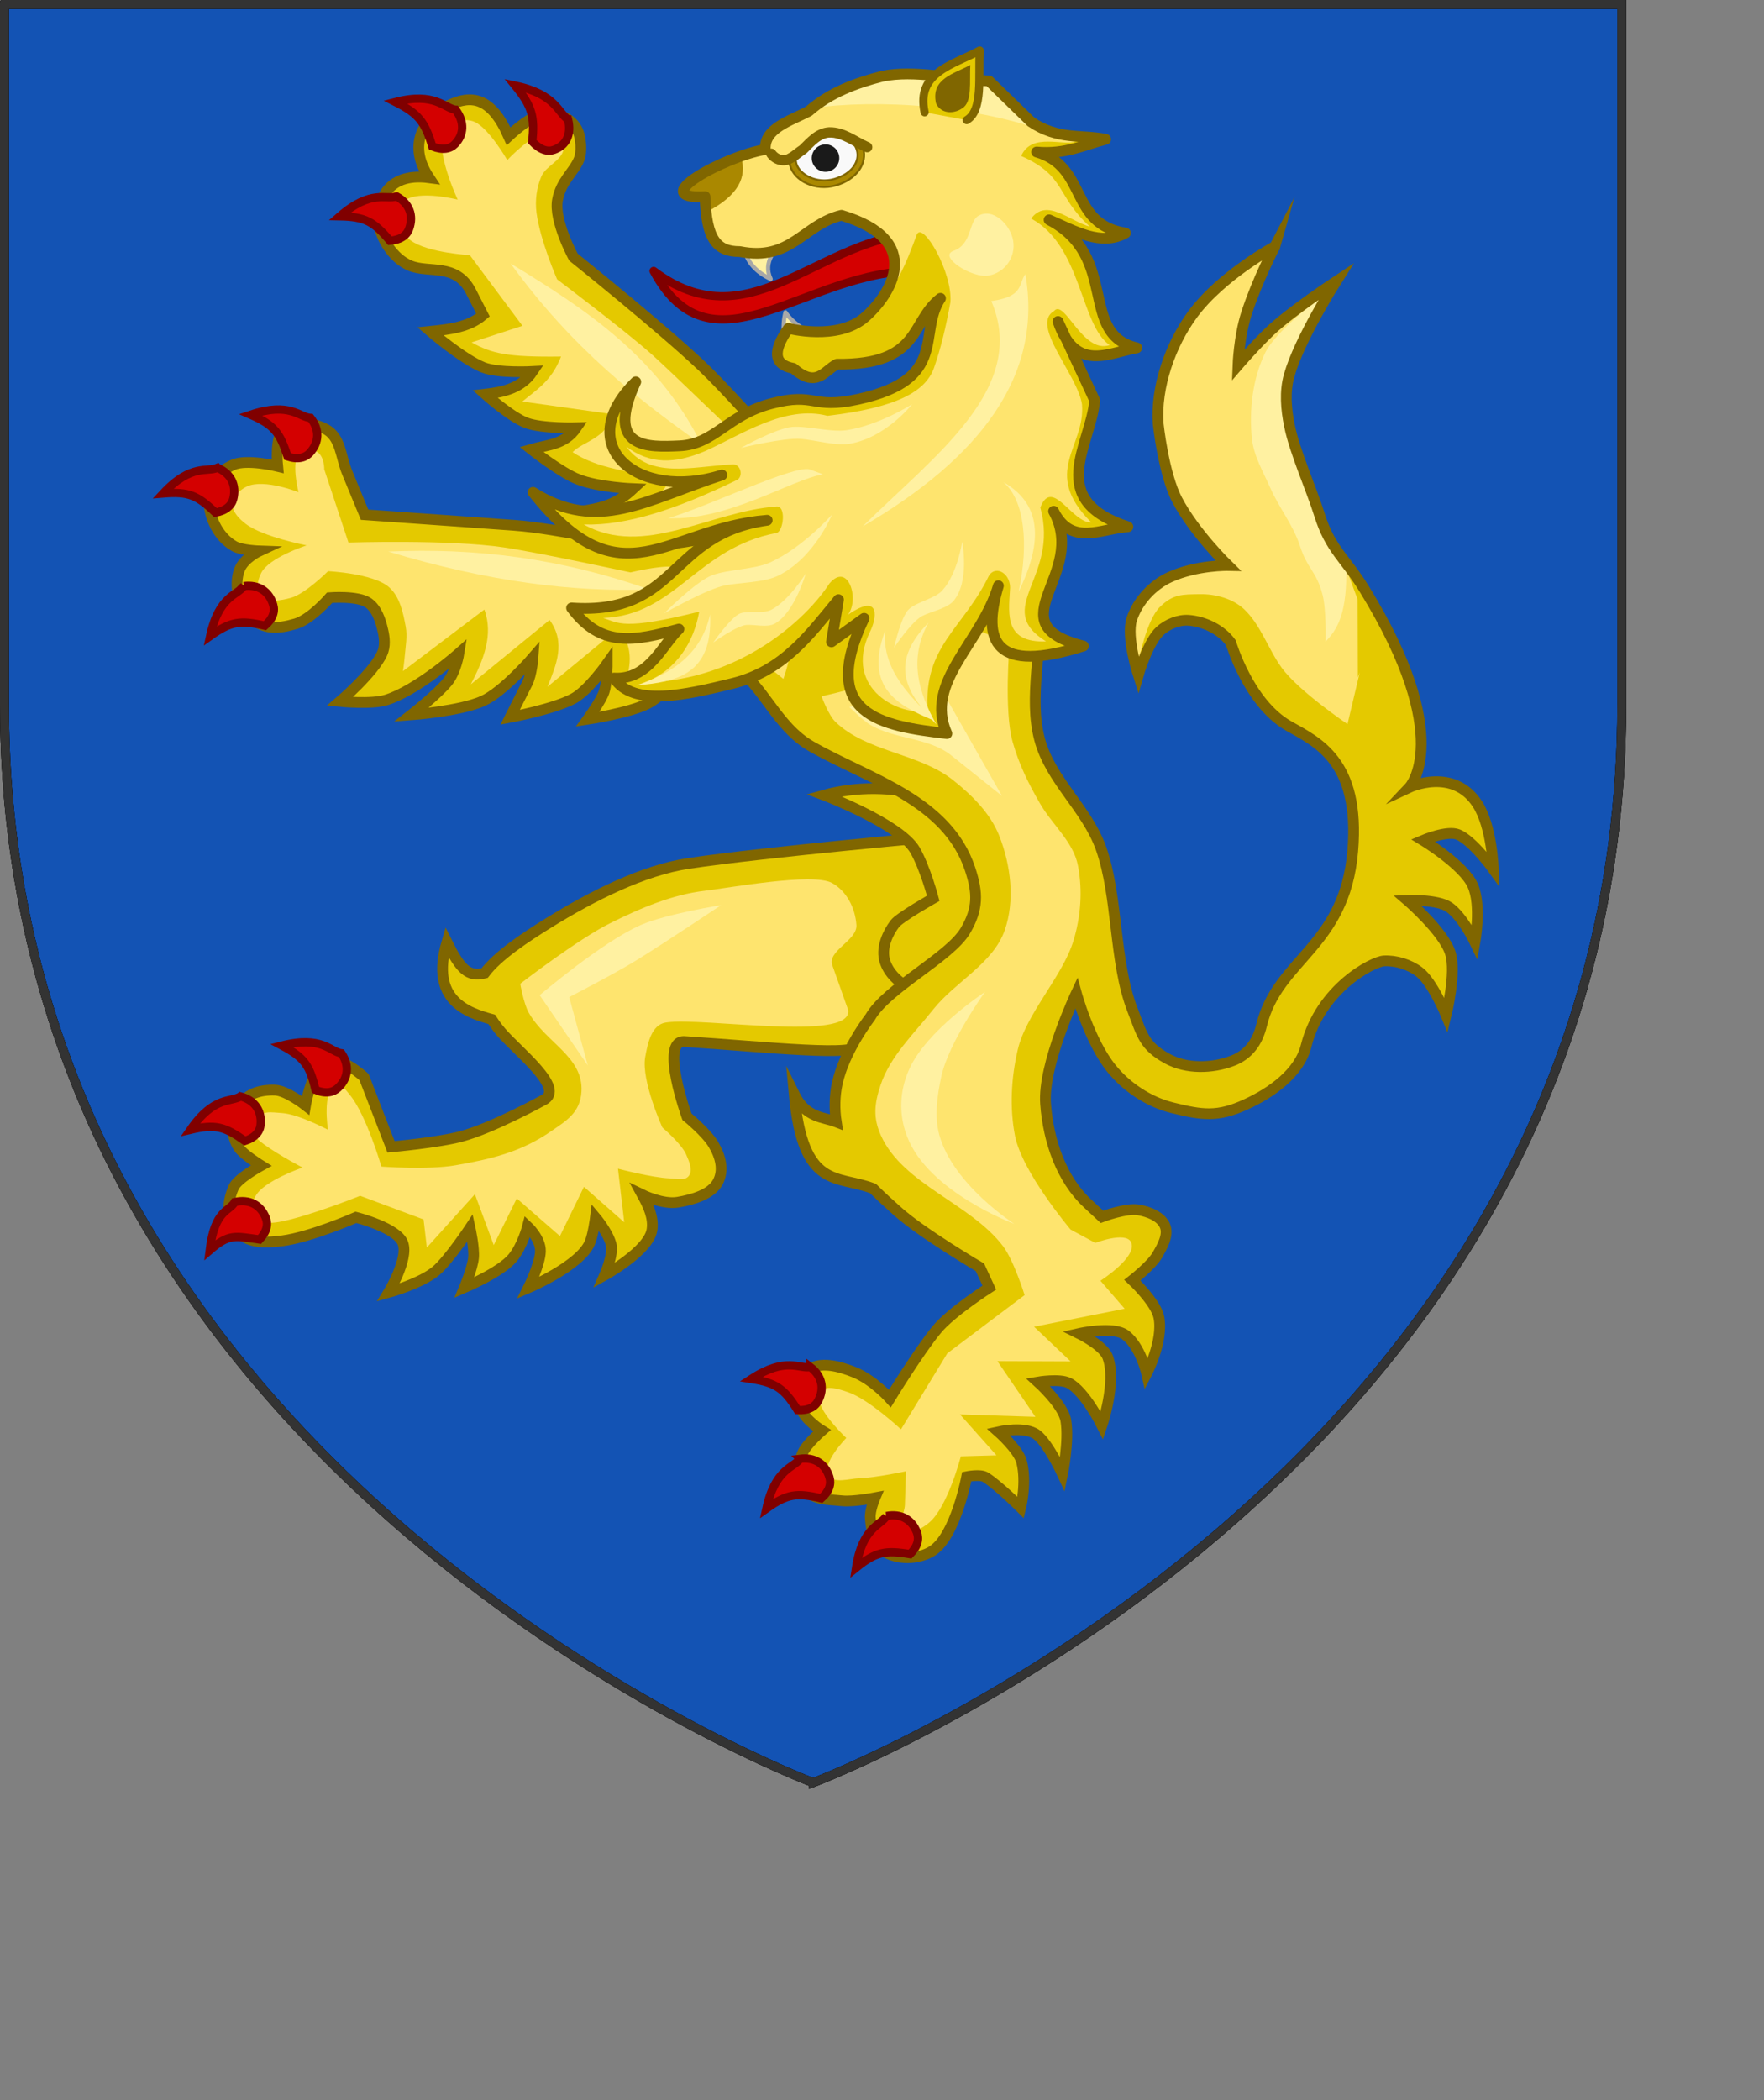 <?xml version="1.0" encoding="UTF-8" standalone="no"?>
<!-- Created with Inkscape (http://www.inkscape.org/) -->

<svg
   width="210mm"
   height="250mm"
   id="svg3024"
   version="1.1"
   inkscape:version="1.2.2 (732a01da63, 2022-12-09)"
   sodipodi:docname="Coa fam ITA Davanzati HrM.svg"
   xmlns:inkscape="http://www.inkscape.org/namespaces/inkscape"
   xmlns:sodipodi="http://sodipodi.sourceforge.net/DTD/sodipodi-0.dtd"
   xmlns="http://www.w3.org/2000/svg"
   xmlns:svg="http://www.w3.org/2000/svg"
   xmlns:rdf="http://www.w3.org/1999/02/22-rdf-syntax-ns#"
   xmlns:cc="http://creativecommons.org/ns#"
   xmlns:dc="http://purl.org/dc/elements/1.1/">
  <rect width="100%" height="100%" fill="#808080" stroke="none"/>
  <defs
     id="defs3026" />
  <sodipodi:namedview
     id="base"
     pagecolor="#ffffff"
     bordercolor="#666666"
     borderopacity="1.0"
     inkscape:pageopacity="0.0"
     inkscape:pageshadow="2"
     inkscape:zoom="0.7"
     inkscape:cx="352.14286"
     inkscape:cy="182.14286"
     inkscape:document-units="pt"
     inkscape:current-layer="layer1"
     showgrid="false"
     inkscape:window-width="1920"
     inkscape:window-height="991"
     inkscape:window-x="-9"
     inkscape:window-y="-9"
     inkscape:window-maximized="1"
     inkscape:showpageshadow="2"
     inkscape:pagecheckerboard="0"
     inkscape:deskcolor="#d1d1d1" />
  <g
     inkscape:label="Layer 1"
     inkscape:groupmode="layer"
     id="layer1"
     transform="translate(-31.29,-84.639)">
    <g
       id="layer1-7"
       inkscape:label="Contour final"
       transform="matrix(1.219,0,0,1.219,31.462,83.986)"
       style="fill:#1353b4;fill-opacity:1;stroke:#000000;stroke-width:3.282">
      <path
         inkscape:connector-curvature="0"
         sodipodi:nodetypes="cccccc"
         d="m 300,658.5 c 0,0 -298.5,-112.32 -298.5,-397.772 0,-285.452 0,-258.552 0,-258.552 H 598.5 V 260.728 c 0,285.452 -298.5,397.772 -298.5,397.772 z"
         style="fill:#1353b4;fill-opacity:1;stroke:#000000;stroke-width:3.282;stroke-linecap:butt;stroke-linejoin:miter;stroke-miterlimit:4;stroke-dasharray:none;stroke-opacity:1"
         id="path1411"
         inkscape:export-xdpi="144"
         inkscape:export-ydpi="144" />
    </g>
    <path
       inkscape:connector-curvature="0"
       sodipodi:nodetypes="cccccc"
       d="m 397.143,886.657 c 0,0 -363.853,-136.912 -363.853,-484.859 0,-347.948 0,-315.159 0,-315.159 H 760.996 V 401.798 c 0,347.948 -363.853,484.859 -363.853,484.859 z"
       style="fill:none;stroke:#000000;stroke-width:4;stroke-linecap:butt;stroke-linejoin:miter;stroke-miterlimit:4;stroke-dasharray:none;stroke-opacity:1"
       id="path4128"
       inkscape:export-xdpi="144"
       inkscape:export-ydpi="144" />
    <path
       inkscape:export-ydpi="144"
       inkscape:export-xdpi="144"
       id="path4141"
       style="fill:none;stroke:#333333;stroke-width:4;stroke-linecap:butt;stroke-linejoin:miter;stroke-miterlimit:4;stroke-dasharray:none;stroke-opacity:1"
       d="m 397.143,886.657 c 0,0 -363.853,-136.912 -363.853,-484.859 0,-347.948 0,-315.159 0,-315.159 H 760.996 V 401.798 c 0,347.948 -363.853,484.859 -363.853,484.859 z"
       sodipodi:nodetypes="cccccc"
       inkscape:connector-curvature="0" />
    <g
       transform="matrix(1.866,0.059,-0.059,1.866,73.19,49.391)"
       id="g56134">
      <g
         transform="rotate(-5.257,274.476,-3.801)"
         id="g56040">
        <path
           d="m 155.111,144.553 c 0,0 -8.574,-0.44 -11.979,-2.767 -3.723,-2.521 -7.642,-11.043 -7.642,-11.043 0,0 -9.456,1.249 -13.792,0.05 -4.532,-1.248 -10.998,-7.149 -10.998,-7.149 4.359,-0.515 7.593,-1.077 11.831,-4.579 0,0 -8.354,-0.832 -13.105,-3.036 -4.139,-1.886 -10.853,-7.908 -10.853,-7.908 3.871,-0.881 8.061,-0.563 11.146,-4.53 0,0 -8.205,-0.269 -11.904,-1.885 -3.7,-1.64 -9.53,-7.517 -9.53,-7.517 4.509,-0.245 8.82,-0.955 11.734,-4.774 0,0 -8.304,-0.049 -11.808,-1.69 -4.825,-2.277 -12.198,-9.451 -12.198,-9.451 4.679,-0.196 9.333,-0.441 12.884,-3.159 l -2.571,-5.876 c -3.111,-7.1 -9.774,-4.921 -14.184,-7.027 -4.311,-2.081 -6.688,-7.321 -6.908,-10.21 -0.367,-5.093 2.107,-12.756 12.69,-10.7 -5.194,-8.912 0.367,-14.935 5.976,-17.187 5.415,-2.179 10.166,-1.322 13.743,8.349 0,0 4.973,-4.113 7.644,-4.627 3.722,-0.735 7.887,0.783 9.161,4.578 0.537,1.592 0.709,4.823 -0.222,6.709 -1.47,2.988 -4.654,4.946 -5.731,9.378 -1.225,4.995 3.013,14.005 3.013,14.005 0,0 20.233,18.314 29.518,28.279 4.948,5.313 13.914,16.698 13.914,16.698 l 0.489,-0.294 20.21,0.857 1.47,36.971 z"
           fill="#cccccc"
           stroke="#808080"
           stroke-miterlimit="100"
           stroke-width="2.595"
           id="path56026"
           style="fill:#e4c900;fill-opacity:1;stroke:#806600;stroke-opacity:1" />
        <path
           d="m 137.963,125.48 c 0,0 4.728,11.042 7.937,12.829 3.036,1.715 5.586,-1.125 5.586,-1.125 l -1.862,-4.579 -6.467,-2.204 c 1.371,-6.463 13.693,-3.378 10.875,-16.307 0,0 -20.453,-22.378 -24.961,-26.932 -5.953,-6.023 -21.826,-19.563 -21.826,-19.563 0,0 -3.577,-9.77 -3.992,-16.38 -0.195,-2.914 0.393,-5.999 1.666,-8.545 1.298,-2.62 5.07,-3.428 5.805,-6.317 0.221,-0.906 -0.072,-2.033 -0.612,-2.792 -0.686,-0.882 -1.813,-1.519 -2.866,-1.494 -3.943,0.074 -10.264,6.121 -10.264,6.121 0,0 -3.845,-7.761 -7.227,-9.622 -1.445,-0.783 -3.307,-0.783 -4.801,-0.195 -1.371,0.563 -2.768,1.763 -3.209,3.305 -1.421,4.897 2.743,15.303 2.743,15.303 0,0 -9.186,-2.914 -12.761,-0.539 -1.348,0.906 -2.06,2.987 -1.962,4.75 0.147,1.91 1.397,3.771 2.843,4.945 3.871,3.208 13.987,4.383 13.987,4.383 l 11.636,17.751 -12.469,3.256 c 4.704,2.987 8.401,4.089 21.312,4.701 -2.67,5.852 -6.564,7.737 -9.969,10.259 l 21.629,4.383 c -1.935,5.778 -7.595,6.072 -10.264,8.521 5.438,4.187 14.085,5.9 22.879,7.517 -1.225,4.774 -6.859,5.729 -11.22,7.811 3.137,1.543 8.721,0.783 17.834,0.759"
           fill="#ececec"
           id="path56028"
           style="fill:#fee46e;fill-opacity:1" />
        <g
           fill="#ffffff"
           id="g56038">
          <path
             d="m 139.605,109.418 c -9.333,-21.815 -25.745,-34.107 -43.31,-46.3 13.596,21.375 28.979,34.793 43.31,46.3"
             id="path56030"
             style="fill:#fff1a1;fill-opacity:1" />
          <path
             d="m 112.193,29.281 c 0.662,3.697 -0.784,6.268 -3.846,7.125 -1.519,0.441 -3.257,-0.123 -5.07,-2.277 0.932,-5.999 0.515,-8.398 -3.307,-13.736 9.651,2.62 9.97,7.272 12.223,8.888 z"
             stroke="#949494"
             stroke-width="2"
             id="path56032"
             style="fill:#d40000;fill-opacity:1;stroke:#800000;stroke-opacity:1" />
          <path
             d="m 85.297,25.339 c 2.009,3.085 1.714,6.097 -0.711,8.275 -1.2,1.077 -2.989,1.347 -5.438,0.196 -1.446,-5.974 -2.744,-8.006 -8.23,-11.213 9.676,-1.886 11.733,2.253 14.379,2.742 z"
             stroke="#949494"
             stroke-width="2"
             id="path56034"
             style="fill:#d40000;fill-opacity:1;stroke:#800000;stroke-opacity:1" />
          <path
             d="m 69.84,45.318 c 2.988,1.935 3.87,4.848 2.547,7.958 -0.66,1.542 -2.181,2.571 -4.802,2.62 -3.625,-4.848 -5.561,-6.121 -11.709,-6.611 7.937,-6.097 11.392,-3.232 13.964,-3.967 z"
             stroke="#949494"
             stroke-width="2"
             id="path56036"
             style="fill:#d40000;fill-opacity:1;stroke:#800000;stroke-opacity:1" />
        </g>
      </g>
      <path
         d="m 212.938,213.656 c 0,0 -43.849,5.279 -62.344,8.656 -10.851,1.984 -22.857,8.496 -33.219,15.375 -5.374,3.565 -12.078,8.303 -15.062,12.594 -3.954,1.146 -5.892,-0.806 -9.321,-7.146 -3.704,14.186 5.585,16.816 11.383,18.239 0.692,0.985 1.48,2.027 2.344,2.969 4.165,4.579 16.089,13.149 10.75,16.062 0,0 -11.85,7.048 -19.469,9.375 -5.56,1.689 -16.906,3.062 -16.906,3.062 L 74.062,276.25 c 0,0 -5.666,-5.034 -9.094,-3.469 -3.551,1.641 -4.781,10.719 -4.781,10.719 0,0 -4.707,-3.462 -7.5,-3.438 -3.797,0 -7.077,1.19 -8.719,4.594 -1.567,3.256 -1.624,6.743 0.531,9.656 1.176,1.592 5.438,4.031 5.438,4.031 0,0 -5.636,3.296 -6.469,5.5 -1.691,4.407 -1.278,7.438 1.906,10.938 2.327,2.522 6.813,2.069 10.219,1.531 6.859,-1.104 17.594,-6.219 17.594,-6.219 0,0 10.055,2.178 11.5,5.875 1.518,3.843 -3.094,11.969 -3.094,11.969 0,0 7.712,-2.363 11.312,-5.594 2.964,-2.694 7.844,-10.562 7.844,-10.562 0,0 1.208,4.726 1.062,7.125 -0.146,2.521 -1.969,7.281 -1.969,7.281 0,0 8.528,-3.918 11.344,-7.469 2.329,-2.939 3.406,-7.75 3.406,-7.75 0,0 3.255,2.839 3.281,5.875 0.049,3.085 -2.625,8.906 -2.625,8.906 0,0 12.159,-5.595 14.438,-11.25 0.808,-2.032 1.188,-6.219 1.188,-6.219 0,0 3.136,3.485 3.969,6.375 0.711,2.448 -1.312,7.469 -1.312,7.469 0,0 10.475,-6.197 11.062,-11.312 0.342,-2.889 -1.032,-5.65 -2.625,-8.344 0,0 5.024,2.266 8.625,1.531 3.625,-0.734 7.974,-2.141 9.469,-5.125 1.494,-2.965 0.469,-6.23 -1.344,-9.094 -1.812,-2.839 -6.562,-6.438 -6.562,-6.438 0,0 -7.279,-18.316 -1.156,-18.094 19.107,0.612 43.953,2.573 41.062,-0.781 l 15.188,-10.562 10.125,-23.938 z"
         fill="#cccccc"
         stroke="#808080"
         stroke-miterlimit="282"
         stroke-width="2.595"
         id="path56042"
         style="fill:#e4c900;fill-opacity:1;stroke:#806600;stroke-opacity:1" />
      <path
         d="m 190.189,256.448 -4.164,-10.676 c -1.396,-3.525 5.854,-6.17 5.487,-9.917 -0.418,-4.039 -2.598,-8.104 -6.223,-9.939 -4.704,-2.399 -25.23,2.081 -30.474,2.841 -7.961,1.175 -15.529,4.725 -22.634,8.545 -7.667,4.113 -21.214,15.277 -21.214,15.277 0,0 1.005,4.848 2.278,6.905 4.409,7.198 13.521,10.16 13.303,18.606 -0.147,5.167 -3.578,7.223 -6.909,9.697 -7.128,5.313 -14.305,7.246 -23.002,9.034 -6.491,1.322 -17.71,0.856 -17.71,0.856 0,0 -3.993,-12.29 -8.157,-17.041 -0.907,-1.027 -2.205,-2.84 -3.454,-2.275 -3.332,1.492 -1.543,10.846 -1.543,10.846 0,0 -7.251,-3.551 -11.17,-3.673 -2.695,-0.073 -4.826,-0.612 -5.978,1.836 -0.662,1.347 -1.029,3.282 0,4.358 2.449,2.498 11.315,6.782 11.315,6.782 0,0 -9.308,3.501 -11.119,7.247 -0.956,1.982 -2.082,3.918 -0.442,5.387 1.446,1.322 4.411,1.029 6.346,0.637 6.711,-1.396 19.302,-6.904 19.302,-6.904 l 15.458,5.215 1.003,6.732 11.172,-13.197 4.924,12.097 5.193,-11.411 10.68,8.742 5.414,-12.047 9.969,8.228 -1.91,-12.854 c 0,0 8.279,1.91 12.493,1.934 1.542,0 3.649,0.564 4.581,-0.686 1.053,-1.395 0,-3.624 -0.76,-5.191 -1.25,-2.619 -5.928,-6.315 -5.928,-6.315 0,0 -5.487,-11.117 -4.68,-16.821 0.515,-3.451 1.275,-7.859 4.704,-8.496 8.771,-1.666 45.049,3.353 43.849,-4.359"
         fill="#ececec"
         id="path56044"
         style="fill:#fee46e;fill-opacity:1" />
      <path
         d="m 158.76,232.11 c 0,0 -13.228,2.547 -19.18,5.387 -9.138,4.333 -23.835,17.678 -23.835,17.678 l 12.126,16.576 -4.998,-16.332 c 0,0 11.023,-6.121 16.021,-9.451 7.472,-4.971 19.866,-13.858 19.866,-13.858"
         fill="#ffffff"
         id="path56046"
         style="fill:#fff1a1;fill-opacity:1" />
      <path
         d="m 44.437,281.836 c 3.454,0.81 5.268,3.258 5.071,6.637 -0.098,1.664 -1.177,3.158 -3.649,4.063 -5.021,-3.329 -7.276,-3.893 -13.229,-2.276 5.413,-8.424 9.627,-6.881 11.807,-8.424 z"
         fill="#ffffff"
         stroke="#949494"
         stroke-width="2"
         id="path56048"
         style="fill:#d40000;fill-opacity:1;stroke:#800000;stroke-opacity:1" />
      <path
         d="m 43.874,307.327 c 3.454,-0.883 6.198,0.439 7.57,3.525 0.685,1.541 0.44,3.354 -1.323,5.313 -6.026,-0.662 -7.393,-1.189 -11.924,2.973 0.906,-9.966 4.477,-9.437 5.677,-11.811 z"
         fill="#ffffff"
         stroke="#949494"
         stroke-width="2"
         id="path56050"
         style="fill:#d40000;fill-opacity:1;stroke:#800000;stroke-opacity:1" />
      <path
         d="m 68.444,270.697 c 2.082,2.89 1.837,5.951 -0.539,8.325 -1.176,1.199 -2.965,1.615 -5.438,0.686 -1.568,-5.828 -2.915,-7.713 -8.45,-10.432 9.626,-2.766 11.78,1.176 14.427,1.421 z"
         fill="#ffffff"
         stroke="#949494"
         stroke-width="2"
         id="path56052"
         style="fill:#d40000;fill-opacity:1;stroke:#800000;stroke-opacity:1" />
      <path
         d="m 221.153,247.364 c 0,0 -10.094,5.9 -16.561,3.109 -2.793,-1.199 -5.414,-3.771 -6.124,-6.71 -0.686,-2.839 0.588,-6.096 2.278,-8.496 1.053,-1.542 9.063,-6.413 9.063,-6.413 0,0 -2.155,-7.248 -4.753,-11.459 -3.797,-6.17 -22.315,-12.561 -22.315,-12.561 7.545,-2.352 16.339,-2.646 25.206,-0.539 l 15.041,18.34 z"
         fill="#cccccc"
         stroke="#808080"
         stroke-miterlimit="282"
         stroke-width="2.595"
         id="path56054"
         style="fill:#e4c900;fill-opacity:1;stroke:#806600;stroke-opacity:1" />
      <path
         d="m 287.125,69.25 c 0,0 -12.588,7.311 -19.219,16.875 -5.233,7.574 -8.428,17.921 -7.531,26.688 0,0 1.674,12.076 5.156,18.219 4.39,7.771 12.75,15.406 12.75,15.406 0,0 -7.478,0.104 -13.812,3.188 -4.153,2.008 -7.704,6.072 -8.969,10.5 -1.247,4.341 2,13.375 2,13.375 0,0 2.066,-8.056 4.938,-10.812 1.754,-1.666 4.307,-2.826 6.719,-2.75 3.867,0.144 8.072,2.026 10.406,5.094 0,0 4.7,14.376 14.5,19.562 6.929,3.668 17.59,7.784 16.438,29.688 -1.221,23.21 -17.299,26.604 -20.625,42.625 -0.847,4.076 -2.935,7.223 -6.781,8.812 -4.801,2.008 -10.971,2.35 -15.625,0 -5.78,-2.914 -6.29,-5.582 -8.812,-11.531 -4.851,-11.386 -4.306,-27.148 -8.812,-38.656 -3.771,-9.598 -12.66,-15.937 -15.625,-25.781 -3.036,-10.186 0.126,-21.379 -1.344,-31.906 -0.931,-6.514 -4.53,-16.549 -5.438,-23.062 -0.712,-5.166 0,-11.531 0,-11.531 l -45.719,-2.406 -24.656,21.812 c 0,0 -9.387,2.574 -14.188,2.844 -11.71,0.687 -25.23,-2.821 -36.938,-3.312 -12.617,-0.514 -36.031,-1.406 -36.031,-1.406 L 65.375,130.719 c -1.716,-3.844 -1.788,-8.469 -5.562,-10.281 -2.963,-1.396 -7.37,-2.129 -9.844,0 -2.376,2.057 -1.375,9.344 -1.375,9.344 0,0 -7.542,-1.592 -10.75,0 -3.479,1.737 -5.545,4.036 -5.594,7.906 -0.049,4.578 2.465,9.581 6.531,11.688 1.789,0.93 6.062,0.938 6.062,0.938 0,0 -3.7,1.849 -4.656,4.688 -1.225,3.625 -0.036,8.569 2.781,11.188 3.356,3.111 6.858,2.82 11.219,1.375 3.65,-1.225 7.938,-6.531 7.938,-6.531 0,0 6.723,-0.752 9.344,0.938 2.105,1.372 3.082,4.106 3.719,6.531 0.489,1.812 0.734,3.856 0,5.594 -1.936,4.676 -9.781,11.844 -9.781,11.844 0,0 7.591,0.514 11.094,-0.688 7.324,-2.498 17.188,-11.812 17.188,-11.812 0,0 -0.559,4.409 -2.469,6.906 -2.401,3.159 -8.531,8.281 -8.531,8.281 0,0 11.6,-1.224 17.062,-3.844 4.899,-2.349 11.812,-10.906 11.812,-10.906 0,0 -0.16,4.151 -1.188,6.281 -1.226,2.546 -3.875,8.312 -3.875,8.312 0,0 10.471,-2.282 15.125,-5 3.527,-2.057 7.875,-8.688 7.875,-8.688 0,0 0.148,4.501 -0.562,6.875 -0.66,2.155 -3.719,6.688 -3.719,6.688 0,0 9.995,-1.835 14.281,-4.188 4.36,-2.375 10.562,-10.562 10.562,-10.562 0,0 5.891,-1.468 9.688,0.688 7.472,4.235 10.816,14.277 19.562,18.906 14.207,7.516 33.107,11.818 39.156,28.344 2.083,5.68 2.26,9.506 -0.656,14.844 -3.552,6.537 -18.483,14.42 -22.281,21.594 0,0 -5.968,8.188 -7.438,16.219 -0.556,3.055 -0.504,6.278 0.094,9.406 -3.348,-0.265 -6.656,-0.816 -9.719,-4.219 2.718,19.337 10.772,18.232 18.312,19.156 2.177,2.117 4.56,4.078 6.844,6 6.124,5.142 20.25,12.844 20.25,12.844 l 2.406,4.812 c 0,0 -8.956,6.135 -12.312,10.469 -4.115,5.289 -10.781,17 -10.781,17 0,0 -4.139,-4.343 -8.719,-6.031 -3.553,-1.298 -8.601,-2.62 -11.344,0 -2.622,2.497 -2.792,5.496 -1.469,8.875 1.175,3.036 5.406,5.406 5.406,5.406 0,0 -3.53,3.276 -4.438,5.406 -1.103,2.597 -1.068,6.051 0.5,8.375 2.106,3.111 5.621,2.697 9.344,2.969 2.646,0.195 7.875,-0.969 7.875,-0.969 0,0 -1.191,3.07 -0.969,4.906 0.317,2.841 1.02,6.357 3.469,7.875 3.332,2.081 8.547,1.783 11.781,-0.469 5.486,-3.844 7.656,-18.094 7.656,-18.094 0,0 3.265,-0.784 4.562,0 3.332,2.007 8.688,7.031 8.688,7.031 0,0 1.313,-6.17 -0.156,-11.094 -0.882,-2.912 -5.812,-7 -5.812,-7 0,0 6.399,-1.667 9.312,0.438 2.867,2.081 6.469,9.281 6.469,9.281 0,0 1.362,-7.929 0.406,-12.875 -0.71,-3.771 -7.031,-9.125 -7.031,-9.125 0,0 5.184,-1.054 7.438,0 3.92,1.836 8.312,9.969 8.312,9.969 0,0 3.293,-10.662 0.844,-16.562 -1.151,-2.742 -7.062,-5.406 -7.062,-5.406 0,0 8.149,-2.131 11.188,0 3.723,2.645 5.406,9.125 5.406,9.125 0,0 3.848,-7.934 2.5,-13.688 -0.833,-3.549 -6.656,-8.688 -6.656,-8.688 0,0 4.465,-3.721 5.812,-6.219 1.128,-2.129 2.612,-4.859 1.656,-7.062 -1.003,-2.277 -4.02,-3.321 -6.469,-3.688 -2.988,-0.467 -8.812,1.938 -8.812,1.938 L 249.25,301.125 c -6.369,-5.582 -9.857,-14.591 -10.812,-23.625 -1.029,-9.354 6.562,-26.906 6.562,-26.906 0,0 3.531,11.47 8.969,17.812 3.797,4.432 9.262,7.838 14.969,9.062 7.299,1.566 11.032,1.985 17.719,-1.344 6.049,-2.989 12.662,-7.95 14.094,-14.531 3.071,-14.118 15.51,-20.866 18.094,-21.094 2.923,-0.238 6.196,0.659 8.594,2.375 3.321,2.382 6.812,10.188 6.812,10.188 0,0 2.195,-10.261 0.531,-14.969 -1.804,-5.146 -10.719,-12.344 -10.719,-12.344 0,0 7.246,-0.537 10.094,1.312 3.369,2.214 6.469,8.219 6.469,8.219 0,0 1.358,-8.912 -0.969,-13.656 -2.361,-4.848 -12.312,-10.469 -12.312,-10.469 0,0 5.745,-2.667 8.406,-1.656 3.603,1.355 8.75,8.062 8.75,8.062 0,0 -0.603,-10.234 -4.344,-15.594 -6.106,-8.746 -16.5,-3.469 -16.5,-3.469 0,0 10.828,-12.184 -12.312,-47.344 -4.907,-7.455 -8.508,-9.249 -11.438,-17.688 -2.095,-6.037 -6.43,-14.923 -7.875,-21.125 -0.945,-3.94 -1.447,-8.211 -0.469,-12.125 2.157,-8.787 10.562,-23 10.562,-23 0,0 -10.501,7.416 -15.438,12.375 -3.547,3.587 -7.531,8.531 -7.531,8.531 0,0 0.034,-6.951 1.656,-12.531 2.327,-8.065 6.312,-16.344 6.312,-16.344 z"
         fill="#cccccc"
         id="path56056"
         style="fill:#e4c900;fill-opacity:1" />
      <path
         d="m 172.038,177.143 c 0,0 2.424,-7.298 1.322,-10.725 -1.396,-4.457 -7.324,-6.219 -9.406,-10.407 -0.809,-1.64 -1.005,-5.386 -1.005,-5.386 0,0 -4.458,3.134 -7.054,3.355 -3.92,0.365 -7.472,-2.841 -11.416,-3.013 -3.405,-0.172 -10.067,1.689 -10.067,1.689 0,0 -21.851,-4.015 -30.571,-5.044 -13.352,-1.567 -37.602,0 -37.602,0 l -6.395,-17.457 c 0,0 -0.023,-2.865 -1.665,-4.04 -1.2,-0.833 -3.355,-1.028 -4.359,0 -2.181,2.276 0,9.745 0,9.745 0,0 -8.329,-3.036 -12.444,-1.004 -1.642,0.808 -3.308,2.521 -3.356,4.357 -0.024,1.936 1.788,3.574 3.356,4.701 4.188,2.988 14.796,4.701 14.796,4.701 0,0 -9.04,3.208 -10.754,7.051 -0.736,1.642 -1.25,4.064 0,5.363 1.69,1.787 5.021,1.077 7.374,0.342 3.502,-1.102 8.743,-6.707 8.743,-6.707 0,0 10.853,0.17 14.771,3.354 2.695,2.18 3.626,6.023 4.36,9.402 0.515,2.302 0.123,4.701 0,7.051 -0.049,1.225 -0.317,3.697 -0.317,3.697 L 99.48,162.719 c 2.425,6.047 0.196,12.07 -2.694,18.118 l 18.494,-16.11 c 4.139,5.361 1.935,10.748 0,16.11 l 16.779,-14.765 c 3.994,5.264 2.965,9.696 1.691,14.104 0,0 4.604,-2.229 6.711,-3.698 4.018,-2.815 11.073,-9.744 11.073,-9.744 0,0 6.907,1.786 10.091,3.354 3.75,1.864 10.413,7.055 10.413,7.055"
         fill="#ececec"
         id="path56058"
         style="fill:#fee46e;fill-opacity:1" />
      <path
         d="m 139.114,156.625 c -21.629,-6.831 -42.035,-8.766 -63.223,-7.149 24.446,6.561 44.876,8.348 63.223,7.149"
         fill="#ffffff"
         id="path56060"
         style="fill:#fff1a1;fill-opacity:1" />
      <path
         d="m 234.844,323.729 c 0,0 -2.865,-8.275 -5.559,-11.604 -8.133,-10.064 -24.546,-14.104 -30.254,-25.709 -2.083,-4.237 -1.837,-7.59 -0.515,-12.096 2.106,-7.125 7.692,-12.709 12.102,-18.658 5.119,-6.904 14.061,-11.482 16.657,-19.661 2.277,-7.245 0.979,-15.718 -2.033,-22.695 -2.303,-5.362 -6.908,-9.622 -11.587,-13.099 -8.476,-6.27 -20.944,-6.049 -28.759,-13.123 -1.738,-1.568 -3.526,-6.05 -3.526,-6.05 0,0 22.046,-5.41 29.763,-12.584 2.155,-2.007 3.527,-6.072 3.527,-6.072 l 11.61,4.554 c 0,0 -0.905,16.135 1.495,23.701 1.715,5.361 4.091,9.818 7.078,14.617 3.063,4.947 8.305,8.938 9.579,14.618 1.347,5.949 1.077,12.241 -0.515,18.142 -2.303,8.594 -10.901,17.996 -12.591,26.713 -1.347,6.782 -1.544,13.955 0,20.689 1.959,8.717 14.109,22.182 14.109,22.182 l 6.05,3.013 c 0,0 7.203,-3.013 8.574,-0.489 1.887,3.475 -7.055,9.573 -7.055,9.573 l 6.051,6.561 -21.68,5.021 9.064,8.079 -17.638,0.489 9.577,13.125 h -18.175 l 9.089,9.572 -8.574,0.514 c 0,0 -2.72,12.168 -7.056,16.136 -1.567,1.421 -4.336,3.258 -6.05,2.009 -1.642,-1.176 0,-4.04 0,-6.049 v -8.08 c 0,0 -7.35,1.813 -11.098,2.033 -2.522,0.146 -6.271,1.64 -7.569,-0.516 -1.716,-2.84 4.042,-9.083 4.042,-9.083 0,0 -5.414,-4.799 -6.564,-8.056 -0.343,-0.955 -0.71,-2.301 0,-3.012 1.543,-1.564 4.458,-0.635 6.564,0 4.998,1.469 13.105,8.57 13.105,8.57 l 10.582,-18.657 z"
         fill="#ececec"
         id="path56062"
         style="fill:#fee46e;fill-opacity:1" />
      <path
         d="m 257.552,169.793 c 0,0 1.497,-9.572 4.651,-12.865 3.069,-3.182 5.212,-3.181 9.631,-3.369 3.716,-0.164 7.88,0.836 10.688,3.314 4.171,3.748 6.016,9.314 9.432,13.74 4.263,5.533 16.321,13.127 16.321,13.127 l 2.568,-12.598 -0.426,1.23 -0.652,-18.742 -4.737,-11.634 -6.242,-10.579 -6.407,-16.672 -0.913,-8.938 2.79,-11.485 8.286,-17.015 -14.012,10.39 -9.468,10 2.266,-13.25 5.01,-14.591 -13.771,10.072 -11.404,19.231 -1.17,16.732 7.333,18.744 8.98,10.279 -15.389,6.906 -6.026,9.037 z"
         fill="#ececec"
         id="path56064"
         style="fill:#fee46e;fill-opacity:1" />
      <path
         d="m 295.036,84.128 c 0,0 -7.447,6.397 -9.394,10.731 -2.87,6.372 -3.481,13.893 -2.572,20.838 0.577,4.199 3.003,7.938 4.821,11.764 2.254,4.691 5.799,8.785 7.555,13.676 2.006,5.652 4.183,5.914 5.847,11.688 1.04,3.595 1.068,11.197 1.068,11.197 2.783,-3.038 5.138,-7.063 4.355,-18.853 l -4.517,-5.427 -4.78,-11.089 -6.407,-16.673 -0.352,-10.424 5.703,-11.411 4.777,-12.326 z"
         fill="#ffffff"
         stroke-width="889.022"
         id="path56066"
         style="fill:#fff1a1;fill-opacity:1" />
      <path
         d="m 287.125,69.25 c 0,0 -12.588,7.311 -19.219,16.875 -5.233,7.574 -8.428,17.921 -7.531,26.688 0,0 1.674,12.076 5.156,18.219 4.39,7.771 12.75,15.406 12.75,15.406 0,0 -7.478,0.104 -13.812,3.188 -4.153,2.008 -7.704,6.072 -8.969,10.5 -1.247,4.341 2,13.375 2,13.375 0,0 2.066,-8.056 4.938,-10.812 1.754,-1.666 4.307,-2.826 6.719,-2.75 3.867,0.144 8.072,2.026 10.406,5.094 0,0 4.7,14.376 14.5,19.562 6.929,3.668 17.59,7.784 16.438,29.688 -1.221,23.21 -17.299,26.604 -20.625,42.625 -0.847,4.076 -2.935,7.223 -6.781,8.812 -4.801,2.008 -10.971,2.35 -15.625,0 -5.78,-2.914 -6.29,-5.582 -8.812,-11.531 -4.851,-11.386 -4.306,-27.148 -8.812,-38.656 -3.771,-9.598 -12.66,-15.937 -15.625,-25.781 -3.036,-10.186 0.126,-21.379 -1.344,-31.906 -0.931,-6.514 -4.53,-16.549 -5.438,-23.062 -0.712,-5.166 0,-11.531 0,-11.531 l -45.719,-2.406 -24.656,21.812 c 0,0 -9.387,2.574 -14.188,2.844 -11.71,0.687 -25.23,-2.821 -36.938,-3.312 -12.617,-0.514 -36.031,-1.406 -36.031,-1.406 L 65.375,130.719 c -1.716,-3.844 -1.788,-8.469 -5.562,-10.281 -2.963,-1.396 -7.37,-2.129 -9.844,0 -2.376,2.057 -1.375,9.344 -1.375,9.344 0,0 -7.542,-1.592 -10.75,0 -3.479,1.737 -5.545,4.036 -5.594,7.906 -0.049,4.578 2.465,9.581 6.531,11.688 1.789,0.93 6.062,0.938 6.062,0.938 0,0 -3.7,1.849 -4.656,4.688 -1.225,3.625 -0.036,8.569 2.781,11.188 3.356,3.111 6.858,2.82 11.219,1.375 3.65,-1.225 7.938,-6.531 7.938,-6.531 0,0 6.723,-0.752 9.344,0.938 2.105,1.372 3.082,4.106 3.719,6.531 0.489,1.812 0.734,3.856 0,5.594 -1.936,4.676 -9.781,11.844 -9.781,11.844 0,0 7.591,0.514 11.094,-0.688 7.324,-2.498 17.188,-11.812 17.188,-11.812 0,0 -0.559,4.409 -2.469,6.906 -2.401,3.159 -8.531,8.281 -8.531,8.281 0,0 11.6,-1.224 17.062,-3.844 4.899,-2.349 11.812,-10.906 11.812,-10.906 0,0 -0.16,4.151 -1.188,6.281 -1.226,2.546 -3.875,8.312 -3.875,8.312 0,0 10.471,-2.282 15.125,-5 3.527,-2.057 7.875,-8.688 7.875,-8.688 0,0 0.148,4.501 -0.562,6.875 -0.66,2.155 -3.719,6.688 -3.719,6.688 0,0 9.995,-1.835 14.281,-4.188 4.36,-2.375 10.562,-10.562 10.562,-10.562 0,0 5.891,-1.468 9.688,0.688 7.472,4.235 10.816,14.277 19.562,18.906 14.207,7.516 33.107,11.818 39.156,28.344 2.083,5.68 2.26,9.506 -0.656,14.844 -3.552,6.537 -18.483,14.42 -22.281,21.594 0,0 -5.968,8.188 -7.438,16.219 -0.547,3.004 -0.507,6.17 0.062,9.25 -3.056,-1.095 -7.309,-0.637 -10.346,-6.339 2.854,23.108 11.029,19.037 19.721,22.121 1.97,1.851 4.063,3.604 6.094,5.312 6.124,5.142 20.25,12.844 20.25,12.844 l 2.406,4.812 c 0,0 -8.956,6.135 -12.312,10.469 -4.115,5.289 -10.781,17 -10.781,17 0,0 -4.139,-4.343 -8.719,-6.031 -3.553,-1.298 -8.601,-2.62 -11.344,0 -2.622,2.497 -2.792,5.496 -1.469,8.875 1.175,3.036 5.406,5.406 5.406,5.406 0,0 -3.53,3.276 -4.438,5.406 -1.103,2.597 -1.068,6.051 0.5,8.375 2.106,3.111 5.621,2.697 9.344,2.969 2.646,0.195 7.875,-0.969 7.875,-0.969 0,0 -1.191,3.07 -0.969,4.906 0.317,2.841 1.02,6.357 3.469,7.875 3.332,2.081 8.547,1.783 11.781,-0.469 5.486,-3.844 7.656,-18.094 7.656,-18.094 0,0 3.265,-0.784 4.562,0 3.332,2.007 8.688,7.031 8.688,7.031 0,0 1.313,-6.17 -0.156,-11.094 -0.882,-2.912 -5.812,-7 -5.812,-7 0,0 6.399,-1.667 9.312,0.438 2.867,2.081 6.469,9.281 6.469,9.281 0,0 1.362,-7.929 0.406,-12.875 -0.71,-3.771 -7.031,-9.125 -7.031,-9.125 0,0 5.184,-1.054 7.438,0 3.92,1.836 8.312,9.969 8.312,9.969 0,0 3.293,-10.662 0.844,-16.562 -1.151,-2.742 -7.062,-5.406 -7.062,-5.406 0,0 8.149,-2.131 11.188,0 3.723,2.645 5.406,9.125 5.406,9.125 0,0 3.848,-7.934 2.5,-13.688 -0.833,-3.549 -6.656,-8.688 -6.656,-8.688 0,0 4.465,-3.721 5.812,-6.219 1.128,-2.129 2.612,-4.859 1.656,-7.062 -1.003,-2.277 -4.02,-3.321 -6.469,-3.688 -2.988,-0.467 -8.812,1.938 -8.812,1.938 L 249.25,301.125 c -6.369,-5.582 -9.857,-14.591 -10.812,-23.625 -1.029,-9.354 6.562,-26.906 6.562,-26.906 0,0 3.531,11.47 8.969,17.812 3.797,4.432 9.262,7.838 14.969,9.062 7.299,1.566 11.032,1.985 17.719,-1.344 6.049,-2.989 12.662,-7.95 14.094,-14.531 3.071,-14.118 15.51,-20.866 18.094,-21.094 2.923,-0.238 6.196,0.659 8.594,2.375 3.321,2.382 6.812,10.188 6.812,10.188 0,0 2.195,-10.261 0.531,-14.969 -1.804,-5.146 -10.719,-12.344 -10.719,-12.344 0,0 7.246,-0.537 10.094,1.312 3.369,2.214 6.469,8.219 6.469,8.219 0,0 1.358,-8.912 -0.969,-13.656 -2.361,-4.848 -12.312,-10.469 -12.312,-10.469 0,0 5.745,-2.667 8.406,-1.656 3.603,1.355 8.75,8.062 8.75,8.062 0,0 -0.603,-10.234 -4.344,-15.594 -6.106,-8.746 -16.5,-3.469 -16.5,-3.469 0,0 10.828,-12.184 -12.312,-47.344 -4.907,-7.455 -8.508,-9.249 -11.438,-17.688 -2.095,-6.037 -6.43,-14.923 -7.875,-21.125 -0.945,-3.94 -1.447,-8.211 -0.469,-12.125 2.157,-8.787 10.562,-23 10.562,-23 0,0 -10.501,7.416 -15.438,12.375 -3.547,3.587 -7.531,8.531 -7.531,8.531 0,0 0.034,-6.951 1.656,-12.531 2.327,-8.065 6.312,-16.344 6.312,-16.344 z"
         fill="none"
         stroke="#808080"
         stroke-miterlimit="282"
         stroke-width="2.595"
         id="path56068"
         style="stroke:#806600;stroke-opacity:1" />
      <g
         fill="#ffffff"
         id="g56092">
        <path
           d="m 56.171,117.89 c 2.303,2.742 2.278,5.803 0.098,8.374 -1.078,1.272 -2.841,1.811 -5.364,1.077 -2.01,-5.681 -3.504,-7.493 -9.211,-9.77 9.382,-3.477 11.806,0.27 14.477,0.319 z"
           stroke="#949494"
           stroke-width="2"
           id="path56070"
           style="fill:#d40000;fill-opacity:1;stroke:#800000;stroke-opacity:1" />
        <path
           d="m 34.125,130.597 c 3.307,1.322 4.728,4.016 4.042,7.321 -0.343,1.615 -1.617,2.938 -4.189,3.501 -4.482,-4.04 -6.638,-4.921 -12.762,-4.212 6.589,-7.54 10.533,-5.386 12.909,-6.61 z"
           stroke="#949494"
           stroke-width="2"
           id="path56072"
           style="fill:#d40000;fill-opacity:1;stroke:#800000;stroke-opacity:1" />
        <path
           d="m 41.351,158.901 c 3.503,-0.562 6.124,1.029 7.201,4.212 0.564,1.591 0.123,3.38 -1.812,5.165 -5.903,-1.174 -8.207,-0.832 -13.106,2.891 1.814,-9.844 6.296,-9.991 7.717,-12.268 z"
           stroke="#949494"
           stroke-width="2"
           id="path56074"
           style="fill:#d40000;fill-opacity:1;stroke:#800000;stroke-opacity:1" />
        <path
           d="m 188.13,183.385 c 0,0 3.259,3.086 5.193,4.162 6.101,3.354 14.209,2.57 19.769,6.76 l 12.494,9.352 -17.172,-28.083 c 0,0 -4.631,3.549 -7.276,4.676 -4.115,1.762 -13.008,3.133 -13.008,3.133"
           id="path56076"
           style="fill:#fff1a1;fill-opacity:1" />
        <path
           d="m 222.989,251.012 c 0,0 -13.864,9.744 -17.687,19.243 -2.154,5.314 -2.204,10.823 0,16.112 5.537,13.295 26.53,20.297 26.53,20.297 0,0 -15.016,-8.938 -18.74,-20.813 -1.396,-4.479 -0.809,-9.449 0,-14.053 1.52,-8.374 9.897,-20.786 9.897,-20.786"
           id="path56078"
           style="fill:#fff1a1;fill-opacity:1" />
        <path
           d="m 183.77,342.68 c 2.892,2.083 3.627,5.045 2.156,8.081 -0.71,1.493 -2.278,2.472 -4.898,2.399 -3.381,-5.02 -5.268,-6.391 -11.392,-7.15 8.207,-5.728 11.515,-2.693 14.134,-3.33 z"
           stroke="#949494"
           stroke-width="2"
           id="path56080"
           style="fill:#d40000;fill-opacity:1;stroke:#800000;stroke-opacity:1" />
        <path
           d="m 182.007,364.864 c 3.503,-0.563 6.123,1.028 7.201,4.211 0.539,1.593 0.124,3.38 -1.812,5.166 -5.929,-1.199 -8.207,-0.855 -13.131,2.89 1.838,-9.842 6.32,-10.015 7.742,-12.267 z"
           stroke="#949494"
           stroke-width="2"
           id="path56082"
           style="fill:#d40000;fill-opacity:1;stroke:#800000;stroke-opacity:1" />
        <path
           d="m 203.246,377.988 c 3.478,-0.783 6.172,0.637 7.472,3.745 0.637,1.567 0.317,3.354 -1.495,5.264 -5.977,-0.807 -8.255,-0.316 -12.909,3.699 1.198,-9.916 5.658,-10.358 6.932,-12.708 z"
           stroke="#949494"
           stroke-width="2"
           id="path56084"
           style="fill:#d40000;fill-opacity:1;stroke:#800000;stroke-opacity:1" />
        <path
           d="m 169.804,97.32 c -0.028,-2.819 -0.847,-4.675 -0.054,-8.493 2.417,3.386 6.051,4.469 9.179,6.51"
           fill-rule="evenodd"
           stroke="#a8a8a8"
           stroke-linecap="round"
           stroke-linejoin="round"
           id="path56086"
           style="fill:#fff1a1;fill-opacity:1" />
        <path
           d="m 199.442,68.953 c -23.272,2.984 -38.649,27.189 -61.769,10.918 15.052,26.074 36.899,-1.735 63.947,-2.018 z"
           fill-rule="evenodd"
           stroke="#949494"
           stroke-linecap="round"
           stroke-linejoin="round"
           stroke-width="2"
           id="path56088"
           style="fill:#d40000;fill-opacity:1;stroke:#800000;stroke-opacity:1" />
        <path
           d="m 159.279,73.62 c 0.774,3.401 3.109,5.756 6.661,7.293 -2.132,-4.152 1.056,-7.063 2.837,-10.303"
           fill-rule="evenodd"
           stroke="#a8a8a8"
           stroke-linecap="round"
           stroke-linejoin="round"
           id="path56090"
           style="fill:#fff1a1;fill-opacity:1" />
      </g>
      <path
         d="m 184.703,157.632 -1.363,10.218 7.672,-5.92 c -10.341,23.734 4.852,25.765 20.827,27.131 -5.951,-12.276 7.684,-22.174 11.288,-36 -3.616,13.638 -0.208,21.301 20.933,13.878 -21.802,-4.773 0.703,-17.093 -8.2,-32.237 4.614,8.49 11.703,3.737 18.009,3.174 -20.154,-5.853 -9.602,-19.232 -8.949,-30.185 l -9.447,-18.737 c 4.65,12.152 12.2,7.239 19.168,5.757 -14.277,-2.879 -4.75,-21.803 -22.084,-30.165 6.306,2.506 12.7,6.012 18.482,2.598 -13.717,-1.713 -9.474,-15.645 -22.012,-18.841 7.072,0.386 11.333,-2.084 16.539,-3.594 -5.989,-0.994 -11.423,0.568 -18.108,-3.625 l -10.435,-9.544 -25.748,-0.31 c -6.388,1.852 -12.471,4.318 -17.456,8.991 -4.642,2.565 -10.59,4.491 -10.171,9.534 -9.901,2.016 -28.602,13.04 -14.154,11.817 0.672,10.328 3.24,13.151 8.792,12.973 12.461,2.055 15.081,-7.002 24.211,-9.514 20.543,5.398 12.439,18.792 6.484,24.342 -6.472,6.032 -18.397,3.289 -18.397,3.289 -3.739,5.695 -3.243,8.895 1.489,9.599 5.812,4.741 7.493,0.272 10.461,-1.329 20.389,-0.443 17.263,-10.7 24.451,-16.654 -5.337,8.595 2.799,19.422 -19.068,24.934 -11.292,2.851 -10.17,-1.452 -20.834,1.693 -10.664,3.144 -13.344,10.239 -21.822,10.885 -7.579,0.578 -18.054,1.443 -11.042,-15.083 -15.056,15.732 1.273,28.857 21.459,21.796 -18.139,6.544 -29.391,14.98 -45.366,5.607 22.344,26.493 32.523,7.58 56.617,4.942 -23.874,4.114 -20.456,23.557 -46.447,22.615 7.493,9.477 15.502,7.476 26.012,4.269 -3.853,3.883 -6.904,12.545 -15.246,12.291 4.816,6.932 17.511,3.451 28.462,0.43 12.459,-3.438 18.485,-12.666 24.994,-21.024 z"
         fill="#cccccc"
         fill-rule="evenodd"
         id="path56094"
         style="fill:#e4c900;fill-opacity:1" />
      <path
         d="m 216.688,31.531 -25.781,0.031 c -8.686,2.004 -14.355,6.566 -20.844,10.438 -2.606,2.175 -6.012,3.035 -7,7.906 -6.695,1.996 -15.451,5.599 -18.688,10.219 0.314,2.758 3.405,0.968 5.188,1.312 -0.058,9.754 4.044,12.136 7.125,13.344 1.242,0.487 6.158,0.114 8.281,-0.375 5.844,-1.346 10.766,-6.312 16.625,-9.25 18.717,3.166 15.145,15.163 9.031,22.656 5.56,-5.319 7.685,-11.316 10.188,-18.75 1.387,-3.209 8.906,8.891 8.594,16.062 -0.863,5.874 -1.97,11.24 -3.461,15.983 -1.883,5.784 -8.728,9.839 -25.289,12.33 -10.29,-2.366 -20.744,5.31 -29.156,9.406 -7.351,3.393 -13.205,3.644 -19.094,-0.469 6.045,7.628 15.681,4.357 25.438,3.531 2.403,-0.539 3.135,3.019 1.344,3.75 -14.121,7.395 -25.989,11.787 -36.406,11.812 14.76,7.638 30.383,-4.17 46.219,-5.781 2.448,-0.425 1.965,5.863 0.312,6.344 -19.17,4.221 -23.638,20.613 -41.156,21.812 3.778,1.04 4.805,2.928 23.094,-2.25 -1.029,7.098 -4.736,14.08 -12.594,17.5 23.1,-1.317 38.526,-16.589 43.75,-25.281 4.311,-5.41 7.432,3.443 4.719,7.375 7.877,-5.787 6.9,0.873 5.375,4.031 -6.15,14.096 8.324,20.187 14.531,18.438 -1.512,-15.574 7.979,-20.002 13.719,-32.906 1.648,-2.84 5.529,-0.573 5.188,3.344 -0.166,6.006 -0.827,12.669 9.094,12.031 -13.255,-7.697 2.828,-15.33 -2.406,-32.219 2.643,-7.503 7.792,3.582 12.375,3.188 -12.572,-11.778 -1.892,-18.171 -3.13,-28.388 -1.313,-7.117 -13.15,-18.703 -7.432,-22.237 2.448,-3.171 7.194,10.235 13.656,7.781 -7.255,-4.615 -7.449,-23.664 -19.875,-29.875 3.606,-5.185 9.352,0.385 14.219,1.5 -8.508,-7.203 -5.96,-11.963 -17.094,-16.5 2.329,-5.893 10.335,-2.568 13.031,-3.938 -9.001,-1.227 -15.36,-8.714 -21.688,-13.906 z"
         fill="#ececec"
         id="path56096"
         style="fill:#fee46e;fill-opacity:1" />
      <path
         d="m 170.469,53.192 c 0.994,3.128 5.655,5.358 10.276,3.876 4.636,-1.512 6.757,-4.992 5.738,-8.112 -1.024,-3.145 -4.485,-3.89 -9.127,-2.402 -4.638,1.513 -7.905,3.517 -6.888,6.638"
         fill="#ffffff"
         id="path56098"
         style="fill:#f9f9f9;fill-opacity:1" />
      <path
         d="m 175.064,52.406 c 0.58,1.718 2.445,2.677 4.17,2.12 1.748,-0.564 2.709,-2.427 2.152,-4.152 -0.564,-1.748 -2.428,-2.707 -4.177,-2.143 -1.75,0.564 -2.709,2.427 -2.145,4.175"
         fill="#666666"
         id="path56100"
         style="fill:#1a1a1a" />
      <path
         d="m 177.196,46.533 c -2.284,0.746 -3.733,2.413 -4.884,3.363 -1.121,0.967 -1.476,1.759 -1.073,3.045 0.828,2.564 4.979,4.792 9.269,3.406 2.166,-0.711 3.697,-1.85 4.548,-3.119 0.87,-1.301 1.092,-2.719 0.653,-4.044 -0.416,-1.333 -1.28,-2.1 -2.632,-2.443 -1.375,-0.338 -3.397,-1.095 -5.632,-0.364 m -0.363,-0.585 c 2.423,-0.786 4.639,-0.978 6.428,-0.532 1.79,0.444 3.11,1.64 3.687,3.434 0.608,1.812 0.25,3.729 -0.831,5.347 -1.107,1.626 -2.924,3.001 -5.395,3.802 -4.989,1.616 -10.042,-0.729 -11.224,-4.414 -0.598,-1.865 0.7,-2.942 2.132,-4.153 1.408,-1.204 2.848,-2.716 5.203,-3.484"
         fill="#808080"
         stroke="#808080"
         stroke-width="0.49"
         id="path56102"
         style="fill:#aa8800;stroke:#806600;stroke-opacity:1" />
      <path
         d="m 174.479,39.443 16.175,-7.955 24.837,-0.265 18.473,12.905 c -20.155,-6.95 -44.062,-7.313 -59.485,-4.685 z"
         fill="#ffffff"
         id="path56104"
         style="fill:#fff1a1;fill-opacity:1" />
      <path
         d="m 165.129,50.739 c 1.082,1.4 3.081,1.988 4.673,0.91 1.087,-0.605 1.946,-1.526 2.972,-2.218 1.779,-1.862 3.511,-4.048 6.148,-4.277 3.414,-0.198 6.242,2.066 9.258,3.267"
         fill="none"
         stroke="#808080"
         stroke-linecap="round"
         stroke-linejoin="round"
         stroke-width="2.476"
         id="path56106"
         style="stroke:#806600;stroke-opacity:1" />
      <path
         d="m 208.587,186.015 c -5.154,-5.205 -12.954,-11.389 -12.396,-21.279 -4.639,13.796 3.42,17.888 12.396,21.279 z m 0.661,0.932 c -4.671,-7.71 -7.199,-15.675 -2.665,-24.482 -9.851,10.714 -4.154,17.732 2.665,24.482 z M 136.716,179.814 c 8.429,-3.197 15.326,-7.914 17.179,-17.645 1.161,14.508 -7.649,16.527 -17.179,17.645 z"
         fill="#ffffff"
         id="path56108"
         style="fill:#fff1a1;fill-opacity:1" />
      <path
         d="m 157.906,51.817 c -4.168,1.107 -21.879,10.035 -9.016,9.546 l 0.972,3.977 c 7.908,-4.377 9.539,-8.911 8.043,-13.523 z"
         fill="#666666"
         id="path56110"
         style="fill:#aa8800" />
      <path
         d="m 184.703,157.632 -1.363,10.218 7.672,-5.92 c -10.341,23.734 4.852,25.765 20.827,27.131 -5.951,-12.276 7.684,-22.174 11.288,-36 -3.616,13.638 -0.208,21.301 20.933,13.878 -21.802,-4.773 0.703,-17.093 -8.2,-32.237 4.614,8.49 11.703,3.737 18.009,3.174 -20.154,-5.853 -9.602,-19.232 -8.949,-30.185 l -9.447,-18.737 c 4.65,12.152 12.2,7.239 19.168,5.757 -14.277,-2.879 -4.75,-21.803 -22.084,-30.165 6.306,2.506 12.7,6.012 18.482,2.598 -13.717,-1.713 -9.474,-15.645 -22.012,-18.841 7.072,0.386 11.333,-2.084 16.539,-3.594 -5.989,-0.994 -11.423,0.568 -18.108,-3.625 l -10.435,-9.544 c -8.583,-0.103 -18.059,-2.172 -25.748,-0.31 -6.388,1.852 -12.471,4.318 -17.456,8.991 -4.642,2.565 -10.59,4.491 -10.171,9.534 -9.901,2.016 -28.602,13.04 -14.154,11.817 0.672,10.328 3.24,13.151 8.792,12.973 12.461,2.055 15.081,-7.002 24.211,-9.514 20.543,5.398 12.439,18.792 6.484,24.342 -6.472,6.032 -18.397,3.289 -18.397,3.289 -3.739,5.695 -3.243,8.895 1.489,9.599 5.812,4.741 7.493,0.272 10.461,-1.329 20.389,-0.443 17.263,-10.7 24.451,-16.654 -5.337,8.595 2.799,19.422 -19.068,24.934 -11.292,2.851 -10.17,-1.452 -20.834,1.693 -10.664,3.144 -13.344,10.239 -21.822,10.885 -7.579,0.578 -18.054,1.443 -11.042,-15.083 -15.056,15.732 1.273,28.857 21.459,21.796 -18.139,6.544 -29.391,14.98 -45.366,5.607 22.344,26.493 32.523,7.58 56.617,4.942 -23.874,4.114 -20.456,23.557 -46.447,22.615 7.493,9.477 15.502,7.476 26.012,4.269 -3.853,3.883 -6.904,12.545 -15.246,12.291 4.816,6.932 17.511,3.451 28.462,0.43 12.459,-3.438 18.485,-12.666 24.994,-21.024 z"
         fill="none"
         stroke="#808080"
         stroke-linecap="round"
         stroke-linejoin="round"
         stroke-width="2.595"
         id="path56112"
         style="stroke:#806600;stroke-opacity:1" />
      <path
         d="m 201.751,39.584 c -2.401,-9.521 6.417,-11.604 12.8,-15.303 -0.173,6.329 1.334,14.364 -2.605,16.867"
         style="fill:#e4c900;fill-opacity:1;fill-rule:evenodd;stroke:#806600;stroke-width:1.961;stroke-linecap:round;stroke-linejoin:round;stroke-opacity:1"
         id="path56114" />
      <path
         d="m 204.433,37.363 c -1.493,-5.923 3.992,-7.219 7.962,-9.519 -0.108,3.937 0.83,8.935 -1.621,10.492 -1.704,1.317 -4.93,1.729 -6.341,-0.973 z"
         fill="#999999"
         fill-rule="evenodd"
         id="path56116"
         style="fill:#806600" />
      <path
         d="m 160.039,121.83 c 0,0 8.402,-5.033 12.215,-5.452 3.774,-0.397 9.358,1.046 13.086,0.378 7.708,-1.371 15.624,-6.755 15.624,-6.755 0,0 -6,8.189 -14.642,9.978 -3.348,0.7 -8.404,-0.593 -11.802,-0.787 -4.093,-0.236 -14.481,2.638 -14.481,2.638"
         fill="#ffffff"
         id="path56118"
         style="fill:#fff1a1;fill-opacity:1" />
      <path
         d="m 142.831,162.249 c 0,0 7.381,-7.938 11.277,-9.539 3.861,-1.566 10.169,-1.704 13.902,-3.546 7.722,-3.799 14.489,-11.966 14.489,-11.966 0,0 -3.926,10.598 -12.51,15.128 -3.324,1.763 -9.031,1.902 -12.669,2.72 -4.383,0.983 -14.489,7.203 -14.489,7.203"
         fill="#ffffff"
         id="path56120"
         style="fill:#fff1a1;fill-opacity:1" />
      <path
         d="m 154.856,168.915 c 0,0 4.119,-6.308 6.239,-7.201 2.101,-0.865 5.482,0.001 7.521,-1.144 4.215,-2.358 8.01,-8.979 8.01,-8.979 0,0 -2.324,9.358 -7.016,12.268 -1.817,1.135 -4.877,0.365 -6.843,0.561 -2.368,0.234 -7.911,4.494 -7.911,4.494"
         fill="#ffffff"
         id="path56122"
         style="fill:#fff1a1;fill-opacity:1" />
      <path
         d="m 198.47,168.772 c 0,0 1.396,-7.595 3.323,-9.43 1.919,-1.802 6.166,-2.712 7.871,-4.729 3.531,-4.163 4.402,-11.873 4.402,-11.873 0,0 2.187,9.393 -1.597,14.278 -1.461,1.899 -5.297,2.735 -7.407,3.88 -2.543,1.378 -6.591,7.874 -6.591,7.874"
         fill="#ffffff"
         id="path56124"
         style="fill:#fff1a1;fill-opacity:1" />
      <path
         d="m 190,139.799 c 16.667,-17.583 38.932,-34.492 29.25,-55.25 7.893,-1.349 6.342,-4.326 8,-6.75 5.032,24.192 -9.306,44.47 -37.25,62 z"
         fill="#ffffff"
         id="path56126"
         style="fill:#fff1a1;fill-opacity:1" />
      <path
         d="m 228.048,154.37 c 2.114,-11.509 0.749,-22.219 -4.534,-26.311 10.206,5.356 9.48,15.306 4.534,26.311 z"
         fill="#ffffff"
         id="path56128"
         style="fill:#fff1a1;fill-opacity:1" />
      <path
         d="m 143.062,139.299 c 9.2,-2.962 29.855,-13.789 33.694,-12.831 L 180,127.549 c -8.111,1.801 -22.507,11.932 -36.938,11.75 z"
         fill="#ffffff"
         id="path56130"
         style="fill:#fff1a1;fill-opacity:1" />
      <path
         d="m 224.053,69.837 c 0.802,3.948 -1.748,7.799 -5.696,8.602 -3.948,0.802 -12.356,-4.234 -8.602,-5.696 4.454,-1.735 3.394,-7.106 5.696,-8.602 3.365,-2.185 7.771,1.727 8.593,5.654"
         fill="#ffffff"
         id="path56132"
         style="fill:#fff1a1;fill-opacity:1" />
    </g>
  </g>
</svg>
